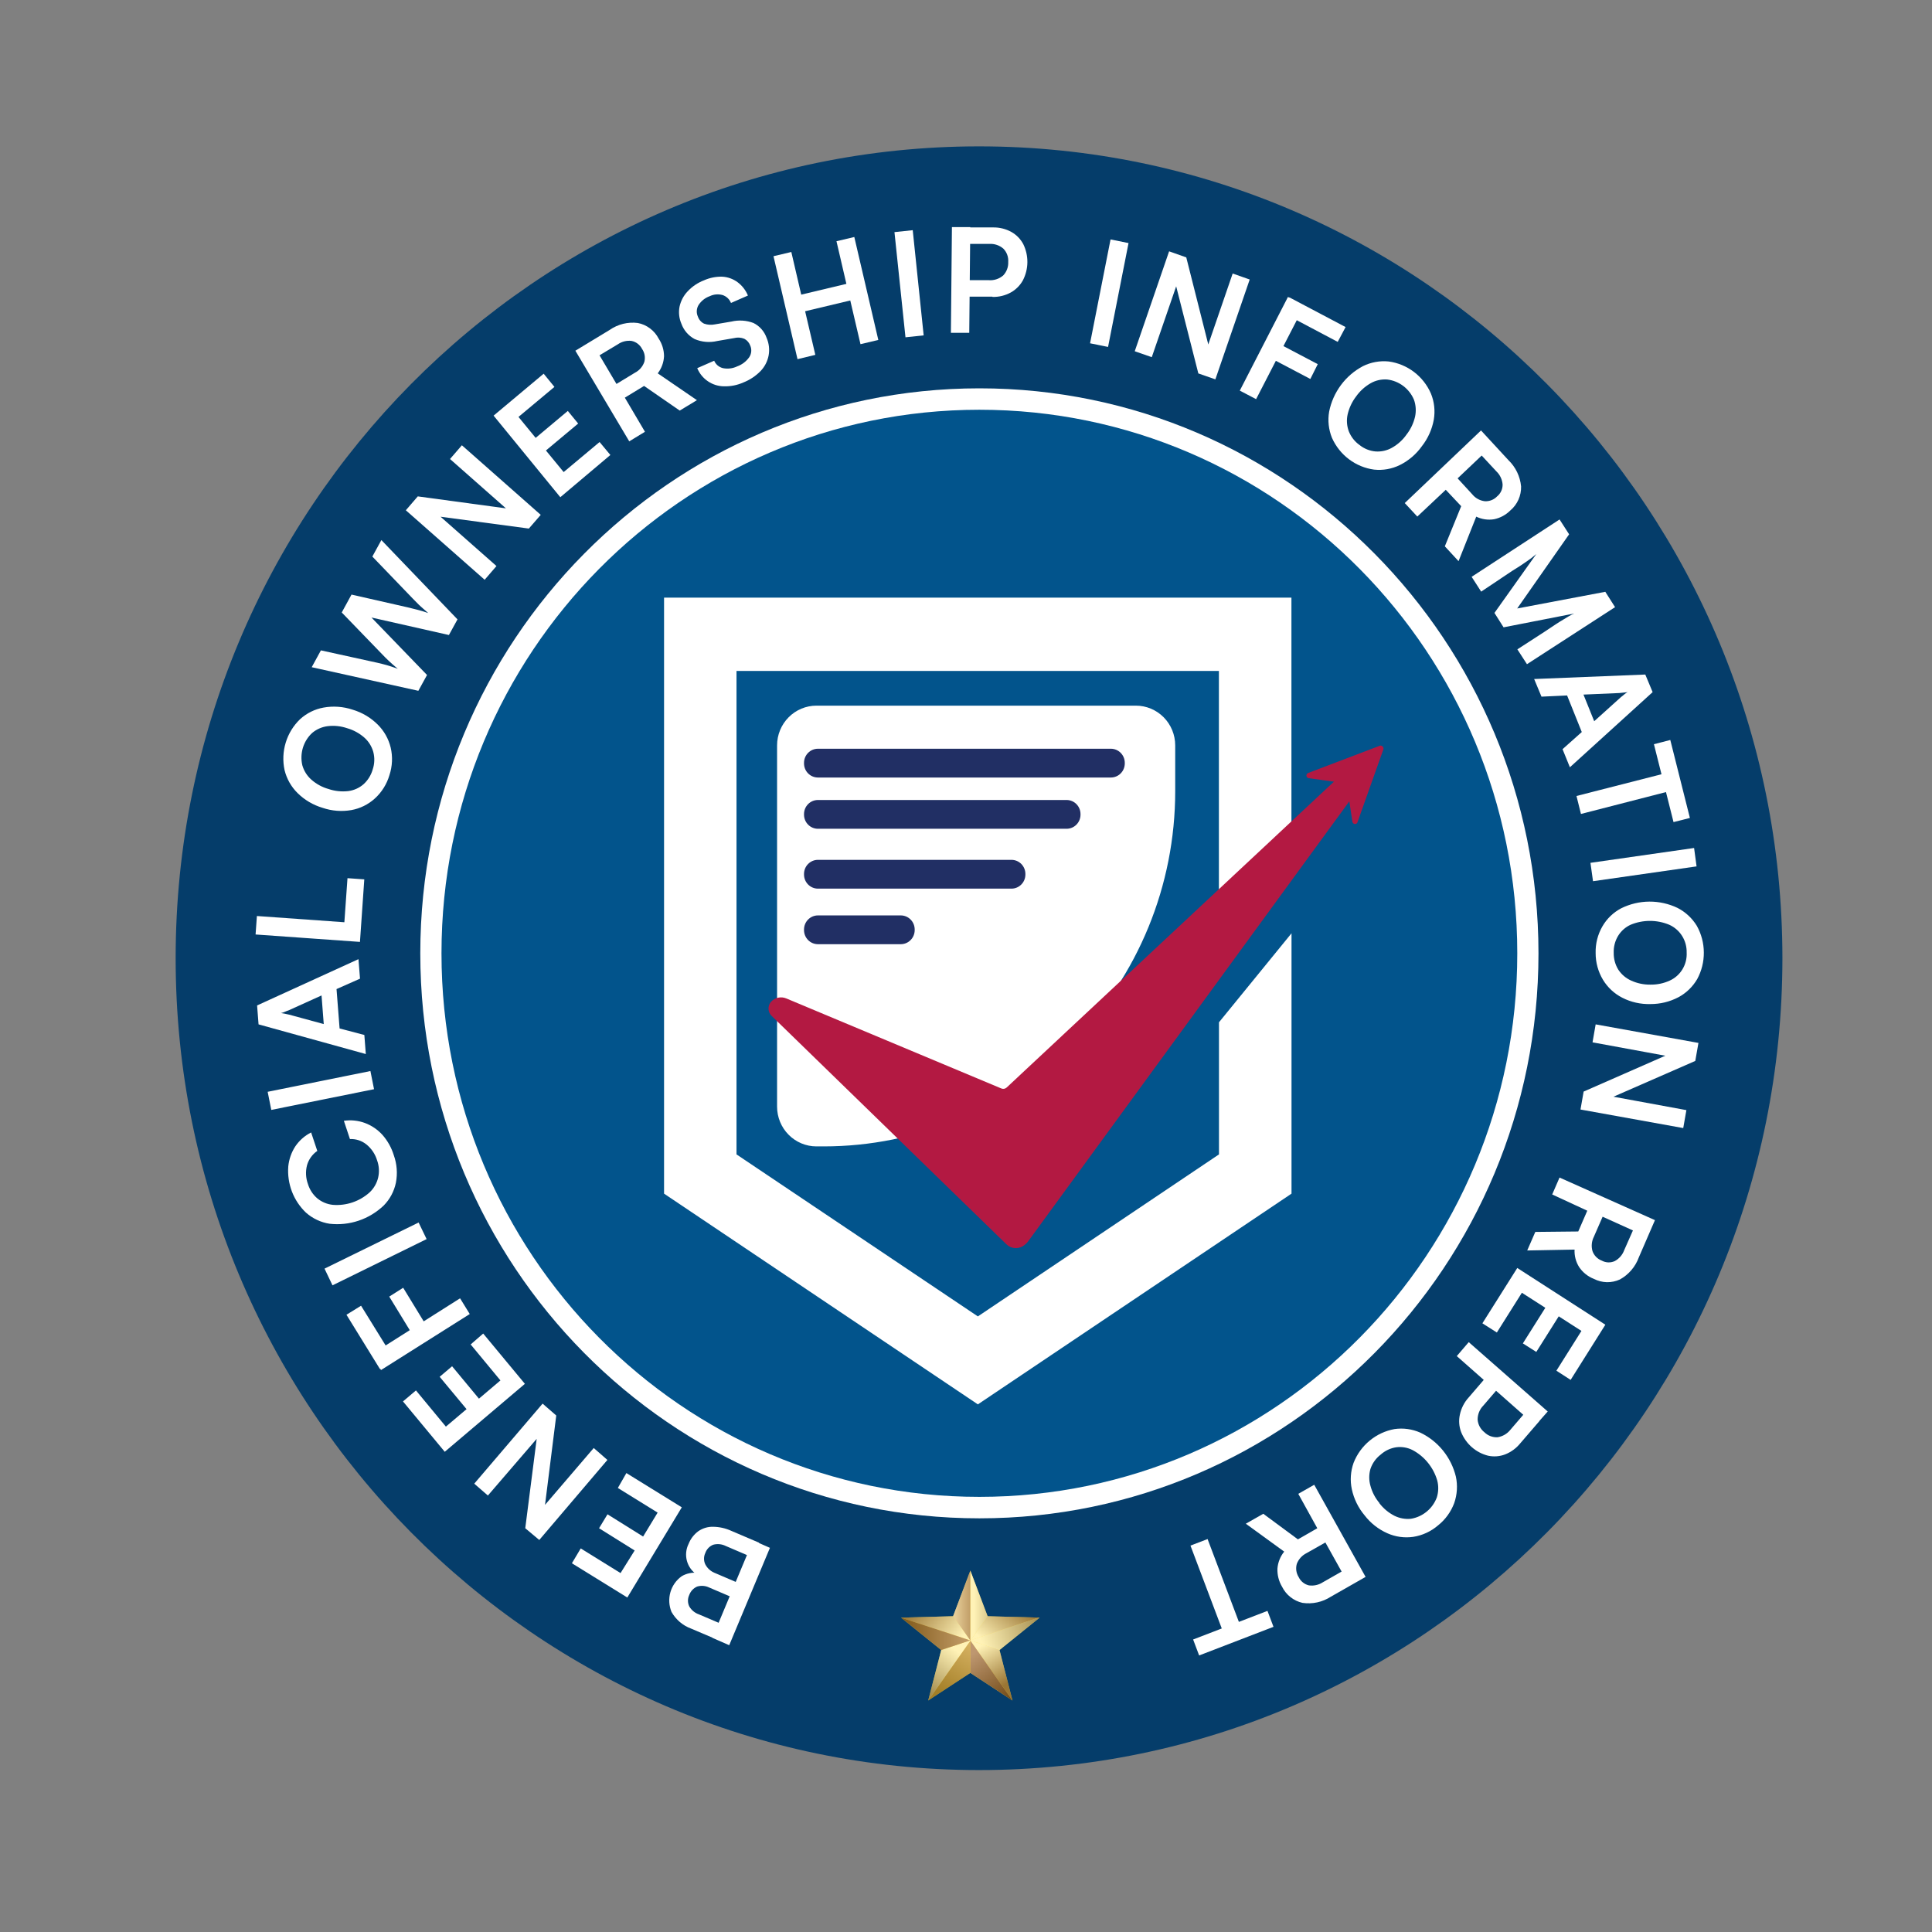 <svg width="70" height="70" viewBox="0 0 70 70" fill="none" xmlns="http://www.w3.org/2000/svg">
<rect x="0" y="0" width="70" height="70" fill="#808080" stroke="none"/>
<path d="M35.472 64.133C51.547 64.133 64.58 50.963 64.58 34.718C64.58 18.473 51.547 5.303 35.472 5.303C19.396 5.303 6.364 18.473 6.364 34.718C6.364 50.963 19.396 64.133 35.472 64.133Z" fill="#053D6A"/>
<path d="M35.485 55.012C46.673 55.012 55.742 45.847 55.742 34.541C55.742 23.235 46.673 14.07 35.485 14.07C24.297 14.07 15.228 23.235 15.228 34.541C15.228 45.847 24.297 55.012 35.485 55.012Z" fill="white"/>
<path d="M35.485 54.234C46.248 54.234 54.974 45.417 54.974 34.54C54.974 23.663 46.248 14.846 35.485 14.846C24.721 14.846 15.996 23.663 15.996 34.54C15.996 45.417 24.721 54.234 35.485 54.234Z" fill="#02548C"/>
<path d="M25.883 56.984L26.843 57.395L26.625 57.916L25.7 57.521C25.562 57.453 25.405 57.44 25.258 57.484C25.192 57.513 25.133 57.555 25.083 57.608C25.034 57.661 24.996 57.724 24.971 57.793C24.942 57.856 24.926 57.925 24.926 57.996C24.926 58.066 24.942 58.135 24.971 58.199C25.049 58.336 25.174 58.44 25.322 58.491L26.248 58.886L26.022 59.424L25.04 59.007C24.74 58.897 24.489 58.683 24.33 58.403C24.237 58.176 24.223 57.924 24.29 57.689C24.358 57.453 24.503 57.248 24.703 57.107C24.88 57.004 25.085 56.963 25.288 56.989L25.258 57.056C25.078 56.942 24.946 56.764 24.889 56.556C24.832 56.349 24.854 56.128 24.95 55.936C25.022 55.753 25.144 55.595 25.301 55.479C25.457 55.371 25.643 55.314 25.833 55.318C26.061 55.32 26.287 55.37 26.495 55.465L27.503 55.895L27.274 56.433L26.296 56.014C26.155 55.944 25.995 55.927 25.843 55.968C25.776 55.994 25.715 56.035 25.665 56.087C25.615 56.14 25.577 56.203 25.553 56.272C25.523 56.335 25.508 56.404 25.508 56.474C25.508 56.545 25.523 56.614 25.553 56.677C25.624 56.816 25.741 56.924 25.883 56.984ZM25.809 59.341L27.285 55.812L27.896 56.081L26.421 59.609L25.809 59.341Z" fill="white"/>
<path d="M22.695 53.372L24.703 54.613L22.729 57.881L20.721 56.64L21.041 56.102L22.681 57.118L22.37 57.177L22.995 56.177L21.705 55.371L22.011 54.866L23.301 55.672L23.939 54.621L24.027 54.928L22.386 53.912L22.695 53.372Z" fill="white"/>
<path d="M21.512 52.464L22.007 52.896L19.539 55.796L19.031 55.371L19.489 51.789L19.632 51.915L17.677 54.186L17.183 53.756L19.659 50.856L20.154 51.286L19.704 54.869L19.56 54.743L21.512 52.464Z" fill="white"/>
<path d="M17.507 48.317L19.018 50.139L16.114 52.601L14.601 50.776L15.071 50.378L16.305 51.87L15.992 51.827L16.904 51.056L15.93 49.884L16.38 49.502L17.353 50.676L18.287 49.884V50.203L17.053 48.712L17.507 48.317Z" fill="white"/>
<path d="M13.082 47.309L14.297 49.273L13.765 49.601L12.553 47.636L13.082 47.309ZM13.454 49.077L16.669 47.04L17.02 47.61L13.805 49.639L13.454 49.077ZM14.608 46.658L15.672 48.4L15.167 48.719L14.103 46.978L14.608 46.658Z" fill="white"/>
<path d="M11.758 45.965L15.167 44.294L15.457 44.895L12.047 46.57L11.758 45.965Z" fill="white"/>
<path d="M14.267 41.853C14.382 42.173 14.409 42.519 14.344 42.853C14.279 43.166 14.126 43.452 13.903 43.678C13.643 43.925 13.333 44.113 12.995 44.227C12.656 44.341 12.297 44.379 11.943 44.339C11.625 44.29 11.328 44.15 11.086 43.936C10.862 43.723 10.688 43.462 10.577 43.172C10.466 42.881 10.421 42.569 10.445 42.259C10.471 42.003 10.557 41.757 10.695 41.542C10.841 41.324 11.04 41.148 11.273 41.031L11.496 41.7C11.316 41.824 11.184 42.007 11.124 42.219C11.065 42.445 11.078 42.683 11.158 42.902C11.22 43.105 11.339 43.286 11.501 43.423C11.661 43.553 11.855 43.633 12.06 43.654C12.3 43.673 12.541 43.643 12.77 43.566C12.998 43.489 13.209 43.366 13.389 43.205C13.543 43.061 13.652 42.874 13.701 42.668C13.749 42.46 13.736 42.242 13.663 42.042C13.594 41.814 13.459 41.613 13.275 41.464C13.106 41.329 12.895 41.261 12.679 41.27L12.459 40.609C12.715 40.571 12.976 40.598 13.219 40.687C13.462 40.777 13.68 40.925 13.855 41.117C14.043 41.33 14.183 41.581 14.267 41.853Z" fill="white"/>
<path d="M9.698 39.558L13.421 38.806L13.552 39.464L9.829 40.214L9.698 39.558Z" fill="white"/>
<path d="M13.201 37.499L13.254 38.19L9.368 37.115L9.315 36.429L12.988 34.752L13.044 35.459L12.193 35.836L12.304 37.263L13.201 37.499ZM10.477 36.763L11.73 37.104L11.65 36.067L10.464 36.604C10.414 36.62 10.363 36.642 10.312 36.663C10.27 36.682 10.225 36.696 10.18 36.704L10.315 36.728L10.477 36.763Z" fill="white"/>
<path d="M9.308 33.189L13.087 33.458L13.042 34.127L9.26 33.858L9.308 33.189ZM13.05 34.011L12.438 33.968L12.59 31.818L13.199 31.861L13.05 34.011Z" fill="white"/>
<path d="M12.78 25.714C13.121 25.816 13.432 26 13.685 26.252C13.915 26.48 14.078 26.768 14.155 27.085C14.233 27.416 14.217 27.762 14.11 28.085C14.014 28.412 13.83 28.706 13.578 28.934C13.339 29.15 13.046 29.294 12.73 29.351C12.382 29.411 12.025 29.384 11.69 29.27C11.348 29.169 11.035 28.985 10.78 28.733C10.55 28.505 10.387 28.218 10.31 27.902C10.239 27.571 10.254 27.228 10.353 26.904C10.451 26.581 10.631 26.289 10.874 26.056C11.113 25.839 11.406 25.694 11.722 25.637C12.076 25.573 12.44 25.6 12.78 25.714ZM12.576 26.384C12.347 26.306 12.105 26.281 11.866 26.311C11.661 26.338 11.468 26.423 11.31 26.556C11.153 26.701 11.038 26.886 10.975 27.091C10.913 27.297 10.905 27.515 10.953 27.725C11.009 27.925 11.121 28.105 11.275 28.243C11.456 28.404 11.671 28.522 11.903 28.587C12.132 28.665 12.375 28.69 12.616 28.663C12.821 28.637 13.014 28.551 13.171 28.415C13.33 28.271 13.445 28.085 13.504 27.878C13.573 27.673 13.58 27.453 13.525 27.244C13.469 27.043 13.356 26.862 13.201 26.725C13.02 26.566 12.806 26.449 12.576 26.384Z" fill="white"/>
<path d="M15.158 25.029L11.294 24.174L11.627 23.564L13.672 24.013C13.775 24.037 13.887 24.064 14.002 24.096C14.116 24.129 14.252 24.172 14.411 24.231C14.278 24.118 14.169 24.024 14.084 23.943C13.999 23.863 13.919 23.782 13.842 23.701L12.382 22.191L12.736 21.543L14.77 22.005C14.879 22.03 14.991 22.059 15.108 22.089C15.225 22.118 15.374 22.161 15.515 22.212C15.379 22.094 15.268 21.997 15.182 21.917L14.956 21.688L13.491 20.165L13.818 19.568L16.576 22.441L16.265 23.008L13.459 22.374L15.472 24.456L15.158 25.029Z" fill="white"/>
<path d="M17.988 20.509L17.56 21.006L14.704 18.488L15.137 17.985L18.68 18.466L18.552 18.614L16.305 16.631L16.735 16.133L19.592 18.654L19.161 19.151L15.621 18.676L15.746 18.531L17.988 20.509Z" fill="white"/>
<path d="M22.115 16.485L20.301 18.015L17.884 15.059L19.698 13.54L20.088 14.018L18.605 15.257L18.65 14.94L19.408 15.865L20.573 14.889L20.948 15.346L19.78 16.322L20.559 17.27L20.243 17.254L21.724 16.015L22.115 16.485Z" fill="white"/>
<path d="M23.368 15.644L22.799 15.991L20.847 12.707L22.089 11.954C22.386 11.747 22.748 11.657 23.107 11.702C23.268 11.732 23.419 11.8 23.55 11.898C23.682 11.996 23.789 12.123 23.865 12.269C23.991 12.458 24.058 12.681 24.059 12.908C24.048 13.133 23.968 13.349 23.831 13.527L25.251 14.499L24.628 14.876L23.336 13.983L22.639 14.408L23.368 15.644ZM21.722 12.873L22.336 13.911L23.009 13.502C23.168 13.42 23.289 13.278 23.347 13.107C23.367 13.028 23.369 12.945 23.355 12.864C23.34 12.783 23.308 12.707 23.262 12.64C23.224 12.566 23.17 12.503 23.105 12.453C23.04 12.403 22.964 12.369 22.884 12.352C22.708 12.33 22.53 12.374 22.384 12.476L21.722 12.873Z" fill="white"/>
<path d="M24.687 11.726C24.604 11.533 24.581 11.318 24.621 11.111C24.666 10.904 24.766 10.713 24.911 10.56C25.076 10.382 25.28 10.244 25.506 10.157C25.716 10.063 25.945 10.018 26.174 10.025C26.371 10.037 26.56 10.105 26.719 10.221C26.887 10.345 27.019 10.514 27.099 10.708L26.485 10.977C26.458 10.909 26.416 10.848 26.363 10.798C26.309 10.748 26.246 10.711 26.177 10.689C26.022 10.647 25.858 10.662 25.714 10.732C25.549 10.79 25.408 10.902 25.312 11.049C25.273 11.112 25.251 11.183 25.246 11.257C25.241 11.33 25.255 11.404 25.286 11.471C25.324 11.583 25.404 11.675 25.509 11.726C25.635 11.771 25.77 11.78 25.9 11.753L26.501 11.651C26.766 11.588 27.044 11.606 27.299 11.702C27.521 11.811 27.692 12.004 27.775 12.24C27.862 12.44 27.888 12.662 27.849 12.877C27.809 13.09 27.707 13.288 27.557 13.444C27.38 13.625 27.167 13.766 26.932 13.858C26.712 13.956 26.473 14.003 26.233 13.997C26.025 13.995 25.822 13.932 25.65 13.815C25.477 13.698 25.342 13.532 25.262 13.339L25.876 13.07C25.905 13.137 25.949 13.196 26.004 13.243C26.06 13.289 26.125 13.322 26.195 13.339C26.37 13.374 26.55 13.351 26.711 13.274C26.886 13.211 27.037 13.096 27.145 12.944C27.186 12.884 27.211 12.814 27.218 12.741C27.225 12.668 27.214 12.594 27.185 12.527C27.147 12.419 27.07 12.328 26.969 12.275C26.851 12.227 26.72 12.218 26.597 12.25L25.988 12.355C25.714 12.42 25.428 12.396 25.169 12.285C24.945 12.166 24.773 11.967 24.687 11.726Z" fill="white"/>
<path d="M29.541 12.857L28.895 13.013L28.025 9.283L28.671 9.13L29.03 10.675L30.666 10.285L30.307 8.74L30.953 8.587L31.823 12.317L31.177 12.47L30.807 10.887L29.171 11.277L29.541 12.857Z" fill="white"/>
<path d="M33.07 8.34L33.466 12.151L32.807 12.221L32.408 8.41L33.07 8.34Z" fill="white"/>
<path d="M35.155 8.229L35.118 12.059H34.453L34.49 8.229H35.155ZM35.953 10.748H34.958V10.151H35.815C35.91 10.16 36.006 10.149 36.097 10.12C36.189 10.091 36.273 10.044 36.346 9.982C36.408 9.917 36.457 9.841 36.488 9.756C36.52 9.672 36.534 9.582 36.53 9.493C36.536 9.404 36.524 9.315 36.494 9.232C36.463 9.148 36.416 9.072 36.354 9.009C36.213 8.888 36.031 8.826 35.846 8.837H34.918V8.24H35.982C36.213 8.236 36.441 8.292 36.644 8.404C36.827 8.507 36.976 8.66 37.075 8.845C37.175 9.049 37.226 9.274 37.224 9.502C37.222 9.73 37.166 9.954 37.062 10.156C36.959 10.342 36.807 10.494 36.623 10.597C36.421 10.708 36.193 10.763 35.964 10.758L35.953 10.748Z" fill="white"/>
<path d="M40.889 8.807L40.147 12.57L39.495 12.438L40.237 8.676L40.889 8.807Z" fill="white"/>
<path d="M41.731 12.941L41.114 12.726L42.359 9.106L42.981 9.326L43.864 12.82L43.684 12.756L44.662 9.91L45.279 10.127L44.035 13.745L43.418 13.53L42.529 10.036L42.71 10.098L41.731 12.941Z" fill="white"/>
<path d="M47.261 11.065L45.511 14.462L44.92 14.153L46.665 10.759L47.261 11.065ZM47.476 13.731L45.676 12.783L45.942 12.245L47.745 13.194L47.476 13.731ZM48.468 12.387L46.436 11.312L46.718 10.775L48.753 11.85L48.468 12.387Z" fill="white"/>
<path d="M51.518 16.166C51.312 16.456 51.038 16.691 50.72 16.849C50.431 16.991 50.107 17.049 49.787 17.015C49.457 16.971 49.143 16.841 48.876 16.64C48.609 16.439 48.397 16.172 48.26 15.865C48.138 15.565 48.102 15.236 48.157 14.916C48.226 14.566 48.373 14.237 48.585 13.951C48.797 13.665 49.069 13.432 49.383 13.266C49.672 13.123 49.995 13.065 50.316 13.097C50.648 13.142 50.963 13.273 51.231 13.476C51.498 13.679 51.71 13.948 51.845 14.258C51.968 14.558 52.004 14.887 51.949 15.207C51.885 15.557 51.737 15.887 51.518 16.166ZM50.962 15.744C51.111 15.553 51.217 15.331 51.271 15.094C51.314 14.891 51.301 14.679 51.231 14.484C51.148 14.286 51.014 14.113 50.844 13.985C50.673 13.856 50.472 13.775 50.26 13.75C50.054 13.735 49.848 13.78 49.667 13.882C49.457 14.001 49.275 14.165 49.135 14.363C48.987 14.555 48.882 14.778 48.827 15.016C48.782 15.219 48.797 15.431 48.869 15.626C48.949 15.826 49.083 15.999 49.258 16.123C49.425 16.257 49.627 16.339 49.84 16.357C50.047 16.371 50.253 16.325 50.433 16.223C50.643 16.105 50.824 15.942 50.962 15.744Z" fill="white"/>
<path d="M51.352 18.716L50.897 18.227L53.66 15.596L54.652 16.671C54.914 16.922 55.078 17.262 55.112 17.625C55.116 17.79 55.083 17.954 55.016 18.104C54.949 18.254 54.849 18.387 54.724 18.493C54.562 18.655 54.357 18.767 54.133 18.813C53.913 18.849 53.688 18.816 53.487 18.719L52.846 20.332L52.349 19.794L52.942 18.34L52.383 17.746L51.352 18.716ZM53.684 16.505L52.812 17.332L53.343 17.91C53.457 18.05 53.62 18.14 53.798 18.16C53.881 18.165 53.964 18.152 54.041 18.121C54.118 18.091 54.188 18.043 54.245 17.983C54.309 17.931 54.359 17.865 54.393 17.79C54.428 17.715 54.444 17.633 54.442 17.55C54.427 17.371 54.347 17.203 54.218 17.08L53.684 16.505Z" fill="white"/>
<path d="M53.666 21.436L53.32 20.899L56.506 18.821L56.852 19.359L54.971 22.046L58.163 21.442L58.517 21.998L55.325 24.065L54.977 23.527L55.961 22.89L56.365 22.621C56.474 22.549 56.567 22.492 56.644 22.447L56.849 22.323C56.91 22.288 56.971 22.259 57.035 22.229L54.477 22.729L54.147 22.207L55.663 20.074C55.553 20.171 55.436 20.26 55.314 20.342C55.168 20.445 54.995 20.56 54.782 20.689L53.666 21.436Z" fill="white"/>
<path d="M55.851 25.241L55.585 24.602L59.612 24.44L59.878 25.077L56.88 27.8L56.614 27.144L57.311 26.523L56.779 25.198L55.851 25.241ZM58.67 25.11L57.372 25.166L57.761 26.131L58.731 25.257C58.774 25.225 58.814 25.193 58.856 25.155C58.892 25.125 58.93 25.098 58.971 25.075C58.926 25.084 58.881 25.09 58.835 25.093L58.67 25.11Z" fill="white"/>
<path d="M60.648 28.625L57.281 29.491L57.119 28.84L60.494 27.977L60.648 28.625ZM59.925 26.964L60.518 26.811L61.228 29.636L60.635 29.786L59.925 26.964Z" fill="white"/>
<path d="M61.47 31.391L57.718 31.928L57.625 31.262L61.38 30.724L61.47 31.391Z" fill="white"/>
<path d="M59.797 36.379C59.444 36.389 59.094 36.311 58.779 36.15C58.49 36.003 58.248 35.778 58.079 35.5C57.904 35.208 57.812 34.873 57.813 34.532C57.804 34.194 57.888 33.86 58.056 33.568C58.217 33.287 58.454 33.059 58.739 32.909C59.057 32.752 59.405 32.669 59.759 32.667C60.112 32.665 60.462 32.743 60.781 32.896C61.068 33.043 61.309 33.267 61.478 33.543C61.643 33.837 61.731 34.169 61.733 34.508C61.736 34.846 61.653 35.179 61.492 35.476C61.329 35.755 61.092 35.983 60.808 36.134C60.496 36.297 60.149 36.381 59.797 36.379ZM59.797 35.675C60.038 35.679 60.277 35.63 60.497 35.529C60.689 35.442 60.85 35.299 60.96 35.117C61.069 34.936 61.122 34.726 61.111 34.514C61.116 34.301 61.059 34.093 60.947 33.913C60.835 33.734 60.673 33.592 60.481 33.506C60.032 33.319 59.528 33.319 59.079 33.506C58.891 33.592 58.733 33.733 58.625 33.911C58.515 34.095 58.46 34.307 58.468 34.522C58.464 34.738 58.522 34.951 58.635 35.134C58.75 35.308 58.912 35.445 59.101 35.529C59.318 35.628 59.554 35.678 59.792 35.675H59.797Z" fill="white"/>
<path d="M57.7 37.766L57.814 37.115L61.538 37.787L61.423 38.44L58.141 39.875L58.176 39.684L61.101 40.222L60.987 40.872L57.264 40.2L57.378 39.55L60.654 38.112L60.623 38.303L57.7 37.766Z" fill="white"/>
<path d="M56.239 43.278L56.505 42.665L59.962 44.208L59.38 45.551C59.255 45.896 59.01 46.183 58.691 46.358C58.542 46.426 58.381 46.459 58.218 46.456C58.055 46.452 57.895 46.411 57.749 46.336C57.533 46.252 57.348 46.104 57.217 45.911C57.097 45.722 57.038 45.499 57.05 45.275L55.334 45.307L55.627 44.635L57.183 44.619L57.51 43.866L56.239 43.278ZM59.164 44.581L58.066 44.084L57.749 44.81C57.667 44.971 57.649 45.157 57.699 45.331C57.727 45.41 57.772 45.481 57.83 45.54C57.889 45.6 57.959 45.646 58.036 45.675C58.108 45.714 58.188 45.736 58.27 45.739C58.352 45.741 58.433 45.725 58.507 45.691C58.665 45.606 58.786 45.465 58.848 45.296L59.164 44.581Z" fill="white"/>
<path d="M53.71 47.946L54.974 45.941L58.165 47.997L56.907 49.996L56.391 49.663L57.423 48.024L57.479 48.338L56.476 47.693L55.663 48.983L55.176 48.674L55.99 47.384L54.96 46.723L55.266 46.64L54.234 48.279L53.71 47.946Z" fill="white"/>
<path d="M55.63 51.647L52.782 49.134L53.215 48.628L56.077 51.141L55.63 51.647ZM53.21 50.636L53.861 49.878L54.308 50.27L53.747 50.923C53.68 50.99 53.627 51.07 53.591 51.158C53.555 51.245 53.537 51.339 53.537 51.434C53.544 51.524 53.57 51.611 53.612 51.69C53.655 51.769 53.714 51.839 53.784 51.894C53.847 51.956 53.922 52.004 54.005 52.035C54.087 52.066 54.175 52.079 54.263 52.074C54.444 52.044 54.608 51.949 54.723 51.805L55.332 51.096L55.776 51.488L55.082 52.294C54.936 52.474 54.746 52.613 54.531 52.697C54.335 52.771 54.122 52.787 53.917 52.743C53.698 52.688 53.495 52.582 53.325 52.432C53.155 52.283 53.022 52.094 52.938 51.883C52.864 51.684 52.848 51.467 52.893 51.26C52.941 51.027 53.051 50.811 53.21 50.636Z" fill="white"/>
<path d="M49.442 54.904C49.213 54.632 49.054 54.307 48.979 53.958C48.911 53.639 48.934 53.308 49.043 53.001C49.166 52.687 49.367 52.41 49.627 52.196C49.886 51.982 50.195 51.838 50.524 51.778C50.842 51.732 51.166 51.777 51.46 51.907C51.779 52.059 52.061 52.282 52.284 52.558C52.507 52.834 52.666 53.157 52.75 53.504C52.817 53.822 52.796 54.153 52.689 54.46C52.57 54.778 52.368 55.057 52.104 55.267C51.848 55.487 51.537 55.631 51.205 55.683C50.887 55.729 50.563 55.684 50.269 55.554C49.944 55.41 49.659 55.187 49.442 54.904ZM49.974 54.46C50.121 54.653 50.309 54.81 50.524 54.92C50.709 55.011 50.915 55.049 51.12 55.028C51.33 54.994 51.528 54.904 51.692 54.768C51.857 54.633 51.984 54.455 52.059 54.254C52.121 54.055 52.127 53.842 52.074 53.641C52.006 53.407 51.892 53.19 51.739 53.001C51.587 52.812 51.399 52.656 51.186 52.542C51.002 52.447 50.795 52.411 50.59 52.437C50.379 52.468 50.181 52.562 50.021 52.706C49.851 52.837 49.723 53.017 49.654 53.221C49.596 53.421 49.596 53.634 49.654 53.834C49.716 54.065 49.828 54.279 49.981 54.46H49.974Z" fill="white"/>
<path d="M47.039 54.124L47.617 53.796L49.478 57.134L48.218 57.852C47.913 58.049 47.549 58.128 47.191 58.075C47.032 58.039 46.883 57.967 46.754 57.865C46.626 57.764 46.522 57.634 46.449 57.486C46.332 57.288 46.275 57.061 46.284 56.831C46.302 56.606 46.388 56.392 46.529 56.218L45.138 55.207L45.771 54.847L47.026 55.774L47.728 55.371L47.039 54.124ZM48.609 56.941L48.021 55.887L47.337 56.274C47.176 56.354 47.051 56.492 46.986 56.661C46.963 56.741 46.957 56.825 46.968 56.908C46.98 56.99 47.008 57.069 47.053 57.14C47.088 57.215 47.14 57.281 47.204 57.333C47.268 57.385 47.342 57.422 47.422 57.441C47.598 57.466 47.776 57.427 47.925 57.331L48.609 56.941Z" fill="white"/>
<path d="M44.372 59.281L43.133 56L43.753 55.763L44.992 59.042L44.372 59.281ZM45.923 58.365L46.141 58.943L43.447 59.98L43.229 59.402L45.923 58.365Z" fill="white"/>
<path fill-rule="evenodd" clip-rule="evenodd" d="M46.791 30.748V21.654H24.06V43.248L35.43 50.883L46.794 43.248V33.815L44.166 37.04V41.826L35.43 47.696L26.685 41.826V24.309H44.163V32.944L46.791 30.748Z" fill="white"/>
<path d="M29.57 25.567H41.155C41.533 25.567 41.895 25.719 42.163 25.989C42.43 26.259 42.58 26.625 42.58 27.007V28.668C42.58 32.081 41.239 35.354 38.85 37.767C36.462 40.18 33.224 41.536 29.846 41.536H29.581C29.203 41.536 28.84 41.384 28.573 41.114C28.305 40.844 28.155 40.478 28.155 40.096V27.007C28.155 26.625 28.305 26.259 28.573 25.989C28.84 25.719 29.203 25.567 29.581 25.567H29.57Z" fill="white"/>
<path d="M40.248 27.128H29.636C29.357 27.128 29.131 27.357 29.131 27.639V27.66C29.131 27.943 29.357 28.171 29.636 28.171H40.248C40.527 28.171 40.753 27.943 40.753 27.66V27.639C40.753 27.357 40.527 27.128 40.248 27.128Z" fill="#212F64"/>
<path d="M38.644 28.985H29.636C29.357 28.985 29.131 29.214 29.131 29.496V29.517C29.131 29.799 29.357 30.028 29.636 30.028H38.644C38.923 30.028 39.149 29.799 39.149 29.517V29.496C39.149 29.214 38.923 28.985 38.644 28.985Z" fill="#212F64"/>
<path d="M36.647 31.154H29.636C29.357 31.154 29.131 31.383 29.131 31.665V31.686C29.131 31.968 29.357 32.197 29.636 32.197H36.647C36.926 32.197 37.152 31.968 37.152 31.686V31.665C37.152 31.383 36.926 31.154 36.647 31.154Z" fill="#212F64"/>
<path d="M32.636 33.167H29.636C29.357 33.167 29.131 33.396 29.131 33.678V33.699C29.131 33.981 29.357 34.21 29.636 34.21H32.636C32.915 34.21 33.141 33.981 33.141 33.699V33.678C33.141 33.396 32.915 33.167 32.636 33.167Z" fill="#212F64"/>
<path d="M36.796 45.221C36.676 45.22 36.562 45.174 36.474 45.092L27.964 36.814C27.894 36.749 27.851 36.66 27.845 36.564C27.84 36.468 27.87 36.374 27.932 36.301C28 36.224 28.09 36.171 28.19 36.149C28.29 36.126 28.393 36.135 28.488 36.175L36.28 39.437C36.312 39.45 36.346 39.454 36.38 39.449C36.414 39.443 36.446 39.428 36.471 39.405L48.357 28.297C48.44 28.224 48.545 28.181 48.655 28.174C48.765 28.167 48.874 28.197 48.966 28.26C49.008 28.288 49.045 28.324 49.073 28.366C49.101 28.409 49.12 28.457 49.129 28.508C49.138 28.558 49.137 28.61 49.125 28.66C49.113 28.709 49.092 28.756 49.061 28.797L37.24 44.992L37.181 45.057L37.128 45.102C37.039 45.179 36.926 45.221 36.809 45.221H36.796Z" fill="#B31942"/>
<path d="M50.005 27.015L47.396 28.007C47.376 28.015 47.359 28.029 47.348 28.048C47.337 28.066 47.332 28.088 47.334 28.109C47.337 28.131 47.346 28.151 47.361 28.166C47.376 28.182 47.396 28.192 47.417 28.195L48.792 28.386L48.999 29.77C49.002 29.792 49.011 29.812 49.027 29.827C49.043 29.842 49.063 29.851 49.084 29.853C49.099 29.855 49.114 29.854 49.127 29.849C49.141 29.845 49.154 29.837 49.164 29.826C49.175 29.817 49.183 29.803 49.185 29.789L50.122 27.152C50.128 27.135 50.129 27.116 50.124 27.098C50.12 27.079 50.111 27.063 50.098 27.05C50.087 27.037 50.072 27.026 50.056 27.02C50.039 27.014 50.022 27.012 50.005 27.015Z" fill="#B31942"/>
<path d="M34.102 59.784L32.647 58.61L34.533 58.559L35.158 56.906L35.783 58.559L37.668 58.61L36.214 59.784L36.684 61.612L35.158 60.612L33.631 61.612L34.102 59.784Z" fill="#FFDF48"/>
<path style="mix-blend-mode:screen" opacity="0.6" d="M37.639 58.607L35.783 58.559L35.169 59.429L37.639 58.607Z" fill="url(#paint0_linear_5778_10904)"/>
<path style="mix-blend-mode:multiply" opacity="0.6" d="M35.169 59.429L35.783 58.559L35.158 56.906V59.432L35.169 59.429Z" fill="url(#paint1_linear_5778_10904)"/>
<path style="mix-blend-mode:screen" opacity="0.6" d="M35.163 59.438L35.158 59.443L36.684 61.612L36.214 59.784L35.163 59.438Z" fill="url(#paint2_linear_5778_10904)"/>
<path style="mix-blend-mode:multiply" opacity="0.8" d="M35.158 59.446V60.612L36.684 61.612L35.158 59.443V59.446Z" fill="url(#paint3_linear_5778_10904)"/>
<path style="mix-blend-mode:multiply" opacity="0.5" d="M33.631 61.612L35.158 60.612V59.446L33.631 61.612Z" fill="url(#paint4_linear_5778_10904)"/>
<path style="mix-blend-mode:multiply" opacity="0.6" d="M35.162 59.437L36.213 59.784L37.668 58.61L37.638 58.607L35.168 59.429L35.162 59.437Z" fill="url(#paint5_linear_5778_10904)"/>
<path style="mix-blend-mode:multiply" opacity="0.6" d="M35.158 59.443L35.153 59.435L34.102 59.784L33.631 61.612L35.158 59.446V59.443Z" fill="url(#paint6_linear_5778_10904)"/>
<path style="mix-blend-mode:multiply" opacity="0.67" d="M35.154 59.435L35.157 59.432V56.906L34.532 58.556L35.152 59.435H35.154Z" fill="url(#paint7_linear_5778_10904)"/>
<path style="mix-blend-mode:screen" opacity="0.6" d="M34.533 58.556V58.559L32.647 58.61L35.153 59.435L34.533 58.556Z" fill="url(#paint8_linear_5778_10904)"/>
<path style="mix-blend-mode:multiply" opacity="0.7" d="M35.153 59.435L32.647 58.61L34.102 59.784L35.153 59.435Z" fill="url(#paint9_linear_5778_10904)"/>
<defs>
<linearGradient id="paint0_linear_5778_10904" x1="35.847" y1="59.636" x2="37.059" y2="58.192" gradientUnits="userSpaceOnUse">
<stop offset="0.01" stop-color="white"/>
<stop offset="1" stop-color="#573027"/>
</linearGradient>
<linearGradient id="paint1_linear_5778_10904" x1="35.28" y1="58.169" x2="36.953" y2="58.169" gradientUnits="userSpaceOnUse">
<stop offset="0.01" stop-color="white"/>
<stop offset="0.25" stop-color="#CEC9C8"/>
<stop offset="0.81" stop-color="#55423F"/>
<stop offset="1" stop-color="#2C1410"/>
</linearGradient>
<linearGradient id="paint2_linear_5778_10904" x1="35.647" y1="59.548" x2="36.511" y2="60.977" gradientUnits="userSpaceOnUse">
<stop offset="0.01" stop-color="white"/>
<stop offset="1" stop-color="#573027"/>
</linearGradient>
<linearGradient id="paint3_linear_5778_10904" x1="36.424" y1="61.848" x2="35.129" y2="59.985" gradientUnits="userSpaceOnUse">
<stop stop-color="#481F05"/>
<stop offset="1" stop-color="#AE857B"/>
</linearGradient>
<linearGradient id="paint4_linear_5778_10904" x1="34.195" y1="61.435" x2="35.326" y2="59.65" gradientUnits="userSpaceOnUse">
<stop stop-color="#481F05"/>
<stop offset="1" stop-color="#AE857B"/>
</linearGradient>
<linearGradient id="paint5_linear_5778_10904" x1="35.583" y1="59.644" x2="38.619" y2="58.576" gradientUnits="userSpaceOnUse">
<stop offset="0.01" stop-color="white"/>
<stop offset="0.25" stop-color="#CEC9C8"/>
<stop offset="0.81" stop-color="#55423F"/>
<stop offset="1" stop-color="#2C1410"/>
</linearGradient>
<linearGradient id="paint6_linear_5778_10904" x1="34.586" y1="59.723" x2="33.052" y2="61.758" gradientUnits="userSpaceOnUse">
<stop offset="0.01" stop-color="white"/>
<stop offset="0.25" stop-color="#CEC9C8"/>
<stop offset="0.81" stop-color="#55423F"/>
<stop offset="1" stop-color="#2C1410"/>
</linearGradient>
<linearGradient id="paint7_linear_5778_10904" x1="34.569" y1="58.172" x2="35.277" y2="58.172" gradientUnits="userSpaceOnUse">
<stop stop-color="#DFCAC4"/>
<stop offset="0.99" stop-color="#977168"/>
</linearGradient>
<linearGradient id="paint8_linear_5778_10904" x1="34.775" y1="59.499" x2="33.027" y2="58.173" gradientUnits="userSpaceOnUse">
<stop offset="0.01" stop-color="white"/>
<stop offset="1" stop-color="#573027"/>
</linearGradient>
<linearGradient id="paint9_linear_5778_10904" x1="32.647" y1="59.196" x2="35.153" y2="59.196" gradientUnits="userSpaceOnUse">
<stop stop-color="#481F05"/>
<stop offset="1" stop-color="#AE857B"/>
</linearGradient>
</defs>
</svg>
